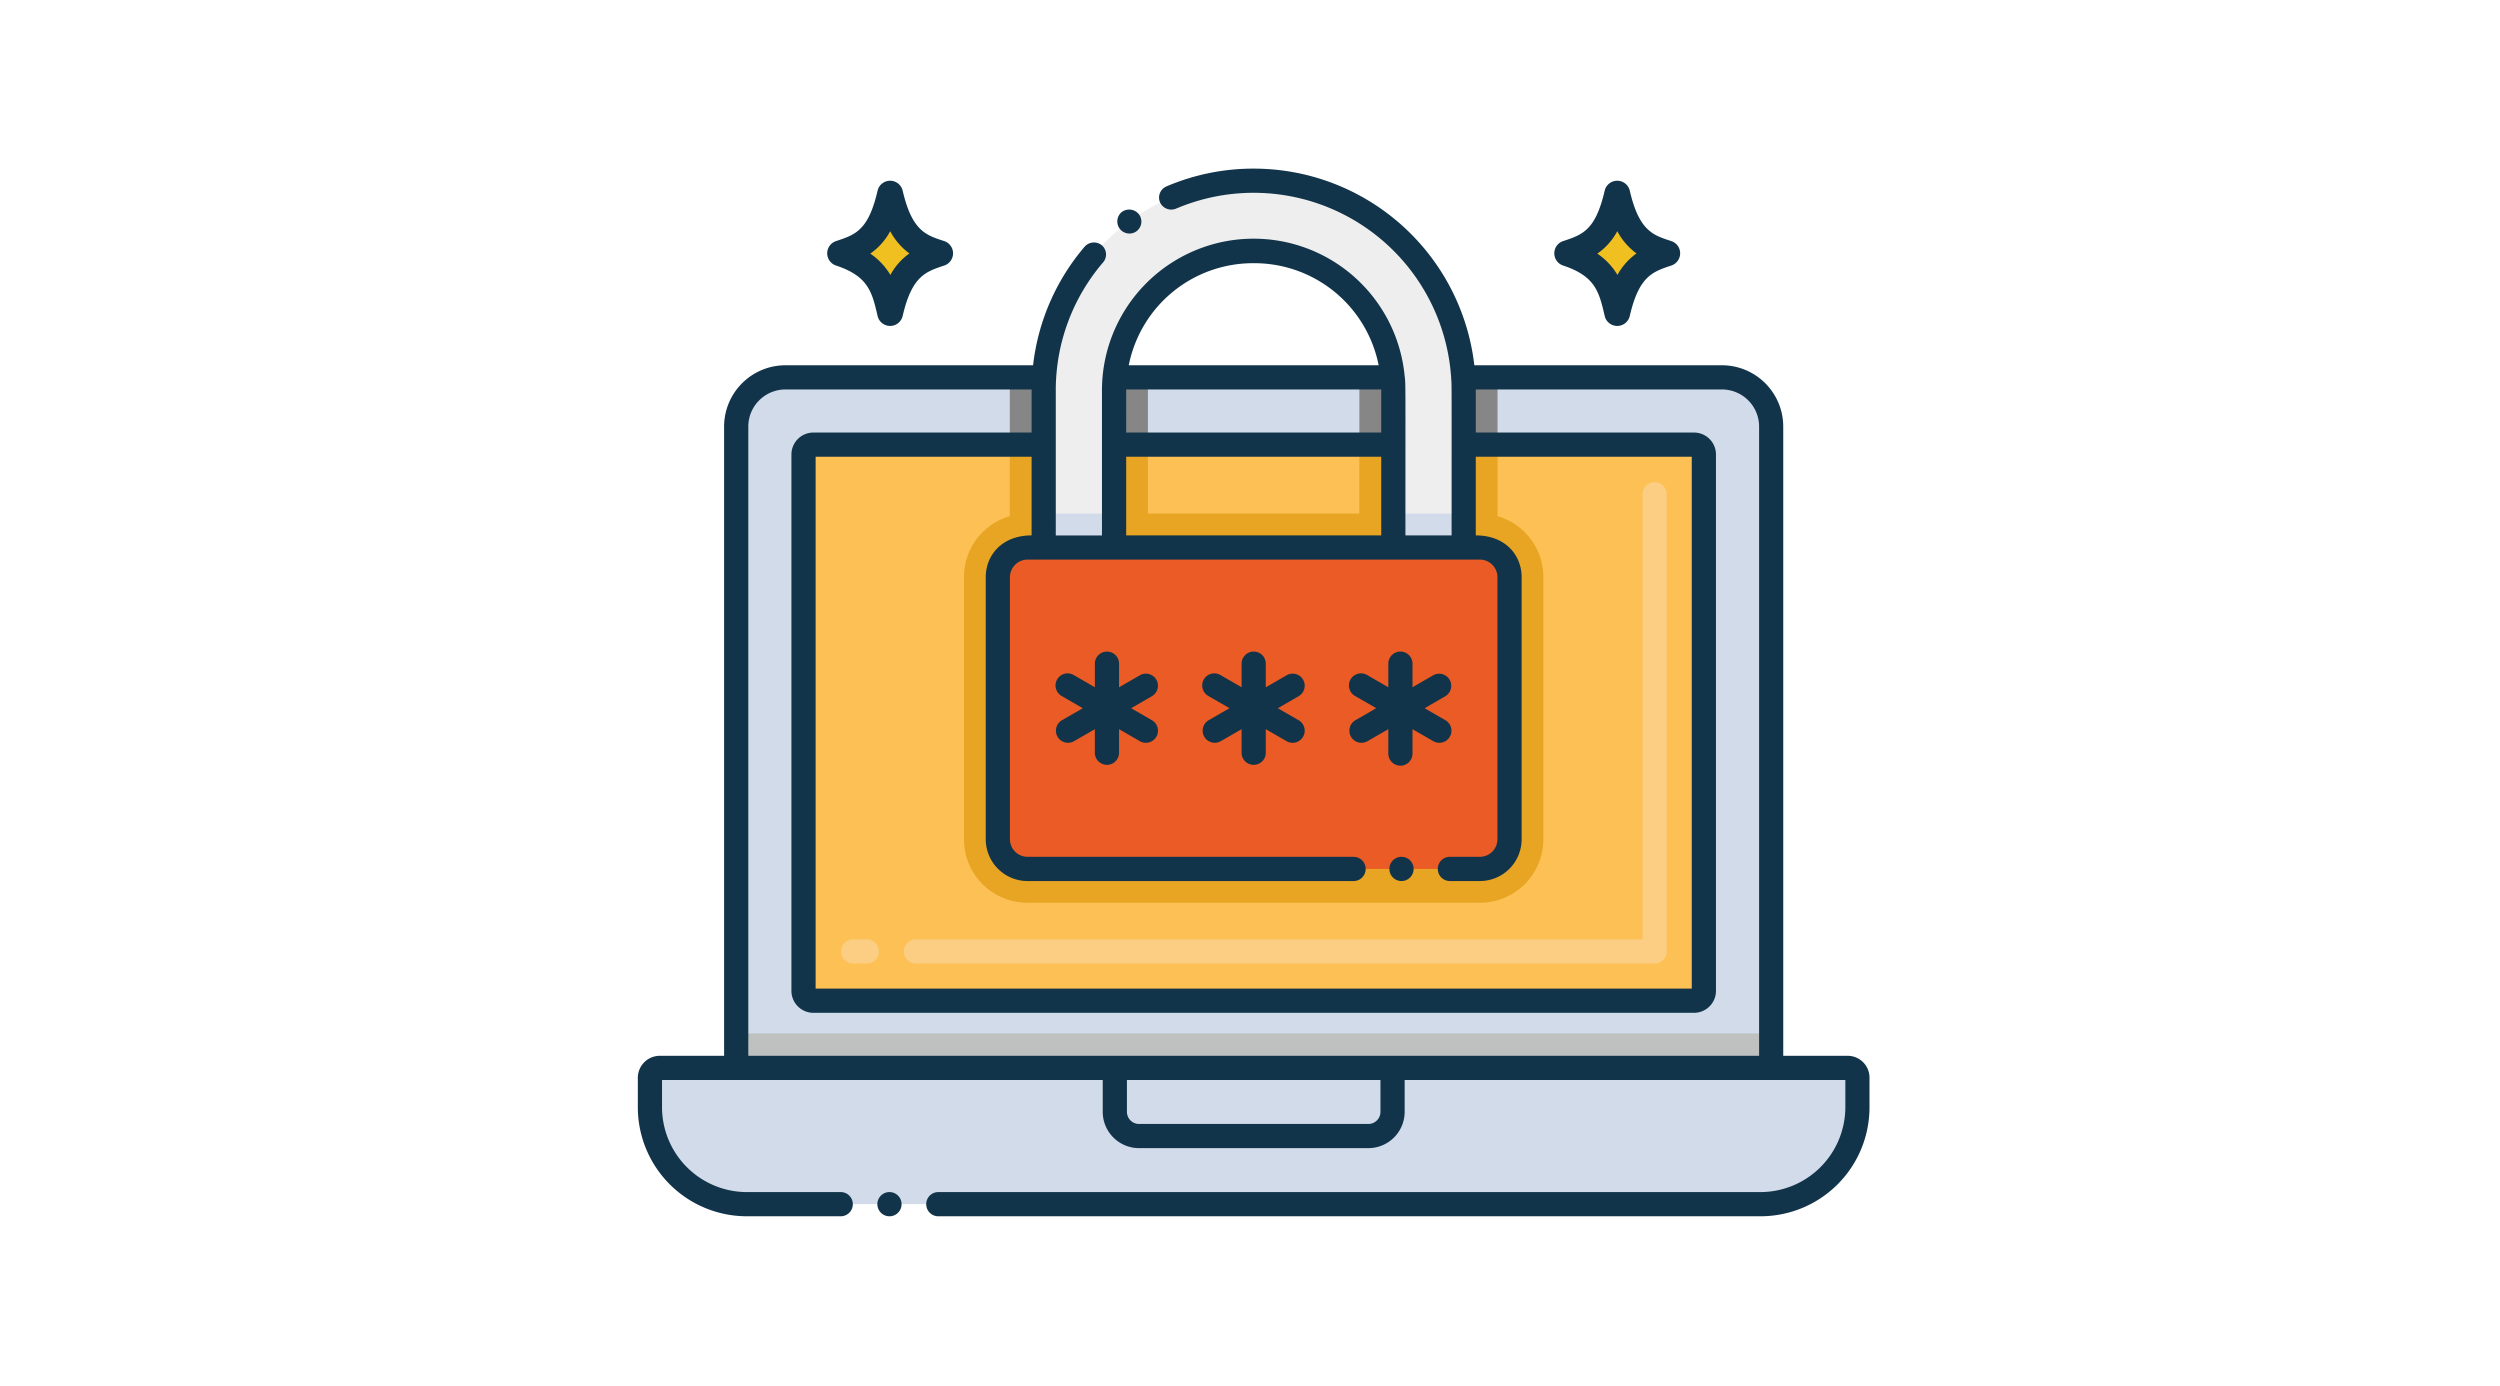 <svg xmlns="http://www.w3.org/2000/svg" xmlns:xlink="http://www.w3.org/1999/xlink" width="341" height="189" viewBox="0 0 341 189">
  <defs>
    <clipPath id="clip-path">
      <rect id="Rectangle_540" data-name="Rectangle 540" width="168" height="142.904" fill="none"/>
    </clipPath>
  </defs>
  <g id="icon_poradek" transform="translate(-1213 -3092)">
    <rect id="Rectangle_504" data-name="Rectangle 504" width="341" height="189" transform="translate(1213 3092)" fill="#fff" opacity="0"/>
    <g id="Group_2328" data-name="Group 2328" transform="translate(1300 3115)">
      <g id="Group_2327" data-name="Group 2327" clip-path="url(#clip-path)">
        <path id="Path_6313" data-name="Path 6313" d="M151.882,29.448v87.476H10.711V29.448a6.708,6.708,0,0,1,6.712-6.712H52.714q-.06.9-.06,1.82V45.943h9.6V24.556a16.348,16.348,0,0,1,.091-1.82h37.9a16.653,16.653,0,0,1,.091,1.82V45.943h9.6V24.556q0-.922-.06-1.82H145.17a6.708,6.708,0,0,1,6.712,6.712" transform="translate(2.702 5.736)" fill="#d1dbea"/>
        <path id="Path_6314" data-name="Path 6314" d="M40.568,22.735c-.033.6-.053,1.207-.053,1.821v7.353h4.62V24.556q0-.924.061-1.821Zm14.259,0a16.369,16.369,0,0,0-.091,1.821v7.353h4.621V24.556a13.622,13.622,0,0,1,.118-1.821Zm37.9,0H88.082a13.218,13.218,0,0,1,.118,1.821v7.353h4.621V24.556a16.675,16.675,0,0,0-.09-1.821m14.257,0h-4.627c.039.6.06,1.207.06,1.821v7.353h4.621V24.556c0-.614-.021-1.221-.054-1.821" transform="translate(10.222 5.736)" fill="#868686"/>
        <rect id="Rectangle_537" data-name="Rectangle 537" width="141.166" height="4.7" transform="translate(13.416 117.961)" fill="#bfc1c1"/>
        <path id="Path_6315" data-name="Path 6315" d="M140.85,31.4v73.159a1.344,1.344,0,0,1-1.341,1.347H19.383a1.342,1.342,0,0,1-1.34-1.347V31.4a1.341,1.341,0,0,1,1.34-1.34H50.8V44.1h9.6V30.062H98.49V44.1h9.6V30.062h31.42a1.342,1.342,0,0,1,1.341,1.34" transform="translate(4.552 7.584)" fill="#fcc054"/>
        <path id="Path_6316" data-name="Path 6316" d="M108.3,39.819V30.062h-4.621V44.1h-9.6V30.062H89.459v9.413H60.614V30.062H55.993V44.1h-9.6V30.062H41.773v9.757a8.662,8.662,0,0,0-6.25,8.31V83.9a8.662,8.662,0,0,0,8.653,8.653H105.9A8.662,8.662,0,0,0,114.55,83.9V48.129a8.662,8.662,0,0,0-6.25-8.31" transform="translate(8.962 7.584)" fill="#e7a523"/>
        <path id="Path_6317" data-name="Path 6317" d="M2.638,97.95H164.695a1.321,1.321,0,0,1,1.321,1.32v4.066a13.2,13.2,0,0,1-13.2,13.2H14.52a13.2,13.2,0,0,1-13.2-13.2V99.27a1.32,1.32,0,0,1,1.32-1.32" transform="translate(0.333 24.712)" fill="#d1dbea"/>
        <path id="Path_6318" data-name="Path 6318" d="M43.246,41.265h61.72A4.025,4.025,0,0,1,109,45.3V81.073a4.024,4.024,0,0,1-4.035,4.035H43.246a4.024,4.024,0,0,1-4.035-4.035V45.3a4.025,4.025,0,0,1,4.035-4.035" transform="translate(9.893 10.411)" fill="#eb5b25"/>
        <path id="Path_6319" data-name="Path 6319" d="M101.489,29.96V51.347h-9.6V29.96a16.7,16.7,0,0,0-.091-1.822,19.039,19.039,0,0,0-37.9,0A16.393,16.393,0,0,0,53.8,29.96V51.347H44.2V29.96q0-.926.06-1.822a28.64,28.64,0,0,1,57.165,0c.039.6.06,1.206.06,1.822" transform="translate(11.152 0.333)" fill="#eee"/>
        <rect id="Rectangle_538" data-name="Rectangle 538" width="9.599" height="4.621" transform="translate(55.356 47.059)" fill="#d1dbea"/>
        <rect id="Rectangle_539" data-name="Rectangle 539" width="9.599" height="4.621" transform="translate(103.042 47.059)" fill="#d1dbea"/>
        <path id="Path_6320" data-name="Path 6320" d="M35.686,10.864C33.071,10,30.372,9.242,28.855,2.715c-1.4,6.015-3.632,7.093-6.83,8.149,5.213,1.724,6,4.577,6.83,8.15,1.428-6.16,3.792-7.146,6.831-8.15" transform="translate(5.557 0.685)" fill="#f0c020"/>
        <path id="Path_6321" data-name="Path 6321" d="M114.879,10.864c-2.612-.863-5.313-1.618-6.83-8.149-1.4,6.015-3.63,7.093-6.831,8.149,5.216,1.724,6,4.577,6.831,8.15,1.429-6.16,3.793-7.146,6.83-8.15" transform="translate(25.537 0.685)" fill="#f0c020"/>
        <path id="Path_6322" data-name="Path 6322" d="M133.123,99.824H32.318a1.651,1.651,0,0,1,0-3.3h99.154V35.755a1.651,1.651,0,0,1,3.3,0V98.173a1.651,1.651,0,0,1-1.651,1.651m-107.405,0h-1.98a1.651,1.651,0,0,1,0-3.3h1.98a1.651,1.651,0,0,1,0,3.3" transform="translate(5.572 8.604)" fill="#fcce83"/>
        <path id="Path_6323" data-name="Path 6323" d="M21.828,12.885c4.413,1.46,4.913,3.615,5.672,6.88a1.755,1.755,0,0,0,3.42,0c1.257-5.42,3.108-6.032,5.672-6.88a1.756,1.756,0,0,0,0-3.332c-2.462-.811-4.386-1.336-5.673-6.88a1.756,1.756,0,0,0-3.419,0c-1.257,5.421-3.012,6-5.672,6.88a1.756,1.756,0,0,0,0,3.332M29.217,8.2a8.93,8.93,0,0,0,2.625,3.036,8.688,8.688,0,0,0-2.6,2.932A9.1,9.1,0,0,0,26.5,11.261,8.7,8.7,0,0,0,29.222,8.2Z" transform="translate(5.204 0.333)" fill="#12344a"/>
        <path id="Path_6324" data-name="Path 6324" d="M101.024,12.885c4.414,1.46,4.915,3.615,5.672,6.88a1.755,1.755,0,0,0,3.42,0c1.257-5.42,3.108-6.032,5.672-6.88a1.756,1.756,0,0,0,0-3.332c-2.462-.811-4.386-1.336-5.672-6.88a1.757,1.757,0,0,0-3.42,0c-1.259,5.421-3.014,6-5.672,6.88a1.756,1.756,0,0,0,0,3.332M108.413,8.2a8.943,8.943,0,0,0,2.625,3.036,8.715,8.715,0,0,0-2.6,2.932,9.1,9.1,0,0,0-2.749-2.905A8.683,8.683,0,0,0,108.413,8.2Z" transform="translate(25.184 0.333)" fill="#12344a"/>
        <path id="Path_6325" data-name="Path 6325" d="M27.75,111.475a1.651,1.651,0,1,0,1.643,1.651,1.651,1.651,0,0,0-1.643-1.651" transform="translate(6.582 28.124)" fill="#12344a"/>
        <path id="Path_6326" data-name="Path 6326" d="M165.035,121.011h-8.8V35.186a8.37,8.37,0,0,0-8.363-8.363H114.1A30.3,30.3,0,0,0,84.006,0h-.014A30.094,30.094,0,0,0,72.1,2.429a1.654,1.654,0,0,0-.87,2.171,1.684,1.684,0,0,0,2.171.864,27,27,0,0,1,37.54,23.111v0c.078,1.181.058-.119.058,21.449h-6.3c0-21.315.043-20.66-.11-21.779A20.689,20.689,0,0,0,63.308,30.3V50.034h-6.3V30.3A26.782,26.782,0,0,1,63.471,12.78a1.653,1.653,0,0,0-.187-2.329,1.7,1.7,0,0,0-2.329.184,30.139,30.139,0,0,0-7.043,16.188H20.131a8.373,8.373,0,0,0-8.364,8.363v85.826H2.978A3,3,0,0,0,0,123.989v4.059A14.874,14.874,0,0,0,14.853,142.9H27.732a1.651,1.651,0,0,0,0-3.3H14.853A11.591,11.591,0,0,1,3.3,128.048v-3.736H63.412v4.344a4.955,4.955,0,0,0,4.95,4.95H99.645a4.955,4.955,0,0,0,4.95-4.95v-4.344h60.111v3.736A11.6,11.6,0,0,1,153.148,139.6H40.929a1.651,1.651,0,0,0,0,3.3H153.148A14.865,14.865,0,0,0,168,128.048v-4.059a2.98,2.98,0,0,0-2.965-2.978m-63.74,7.646a1.65,1.65,0,0,1-1.649,1.651H68.363a1.65,1.65,0,0,1-1.649-1.651v-4.342h34.581ZM66.611,39.3H101.4V50.03H66.611ZM101.4,30.123V36H66.611c0-7.576,0-5.215.006-5.875ZM53.71,50.029c-4.133,0-6.254,2.8-6.254,5.683V91.484a5.7,5.7,0,0,0,5.684,5.69H97.564a1.651,1.651,0,1,0,.013-3.3c-.005,0-.005-.005-.013-.005H53.14a2.4,2.4,0,0,1-2.383-2.384V55.712A2.4,2.4,0,0,1,53.14,53.33h61.727a2.4,2.4,0,0,1,2.383,2.382V91.484a2.4,2.4,0,0,1-2.383,2.384h-4.1a1.653,1.653,0,1,0,0,3.306h4.1a5.7,5.7,0,0,0,5.683-5.69V55.712c0-2.864-2.089-5.683-6.254-5.683V39.3h29.461v72.547H24.251V39.3H53.71ZM84,12.9h.008a17.289,17.289,0,0,1,17.041,13.924H66.964A17.28,17.28,0,0,1,84,12.9M15.068,35.186a5.068,5.068,0,0,1,5.063-5.063H53.712V36H23.94a2.994,2.994,0,0,0-2.99,2.99v73.159a3,3,0,0,0,2.99,3H144.07a3,3,0,0,0,2.989-3V38.988A2.994,2.994,0,0,0,144.07,36H114.3V30.123h33.579a5.066,5.066,0,0,1,5.063,5.063v85.826H15.068Z" transform="translate(0 0)" fill="#12344a"/>
        <path id="Path_6327" data-name="Path 6327" d="M59.24,56.449a1.65,1.65,0,0,0-2.254-.6l-2.834,1.637V54.208a1.651,1.651,0,0,0-3.3,0v3.273l-2.834-1.637A1.651,1.651,0,1,0,46.366,58.7L49.2,60.341l-2.834,1.635a1.65,1.65,0,0,0,1.651,2.858L50.851,63.2v3.273a1.651,1.651,0,0,0,3.3,0V63.2l2.834,1.637a1.65,1.65,0,0,0,1.651-2.858L55.8,60.341,58.636,58.7a1.651,1.651,0,0,0,.6-2.255" transform="translate(11.487 13.26)" fill="#12344a"/>
        <path id="Path_6328" data-name="Path 6328" d="M75.223,56.449a1.652,1.652,0,0,0-2.255-.6l-2.834,1.637V54.208a1.651,1.651,0,0,0-3.3,0v3.273L64,55.845A1.651,1.651,0,1,0,62.347,58.7l2.835,1.637-2.835,1.635A1.65,1.65,0,0,0,64,64.834L66.833,63.2v3.273a1.651,1.651,0,0,0,3.3,0V63.2l2.834,1.637a1.65,1.65,0,1,0,1.651-2.858l-2.838-1.635L74.618,58.7a1.651,1.651,0,0,0,.6-2.255" transform="translate(15.519 13.26)" fill="#12344a"/>
        <path id="Path_6329" data-name="Path 6329" d="M82.815,63.2V66.47a1.651,1.651,0,1,0,3.3,0V63.2l2.834,1.637A1.65,1.65,0,1,0,90.6,61.976l-2.835-1.635L90.6,58.7a1.651,1.651,0,0,0-1.651-2.859l-2.834,1.637V54.208a1.651,1.651,0,0,0-3.3,0v3.273l-2.834-1.637A1.651,1.651,0,1,0,78.33,58.7l2.834,1.637L78.33,61.976a1.65,1.65,0,1,0,1.651,2.858Z" transform="translate(19.551 13.26)" fill="#12344a"/>
        <path id="Path_6330" data-name="Path 6330" d="M83.516,74.957a1.653,1.653,0,1,0,1.651,1.656,1.653,1.653,0,0,0-1.651-1.656" transform="translate(20.651 18.911)" fill="#12344a"/>
        <path id="Path_6331" data-name="Path 6331" d="M54.846,7.425a1.652,1.652,0,0,0,.349-2.31,1.7,1.7,0,0,0-2.31-.351,1.653,1.653,0,0,0,1.961,2.661" transform="translate(13.166 1.125)" fill="#12344a"/>
      </g>
    </g>
  </g>
</svg>

